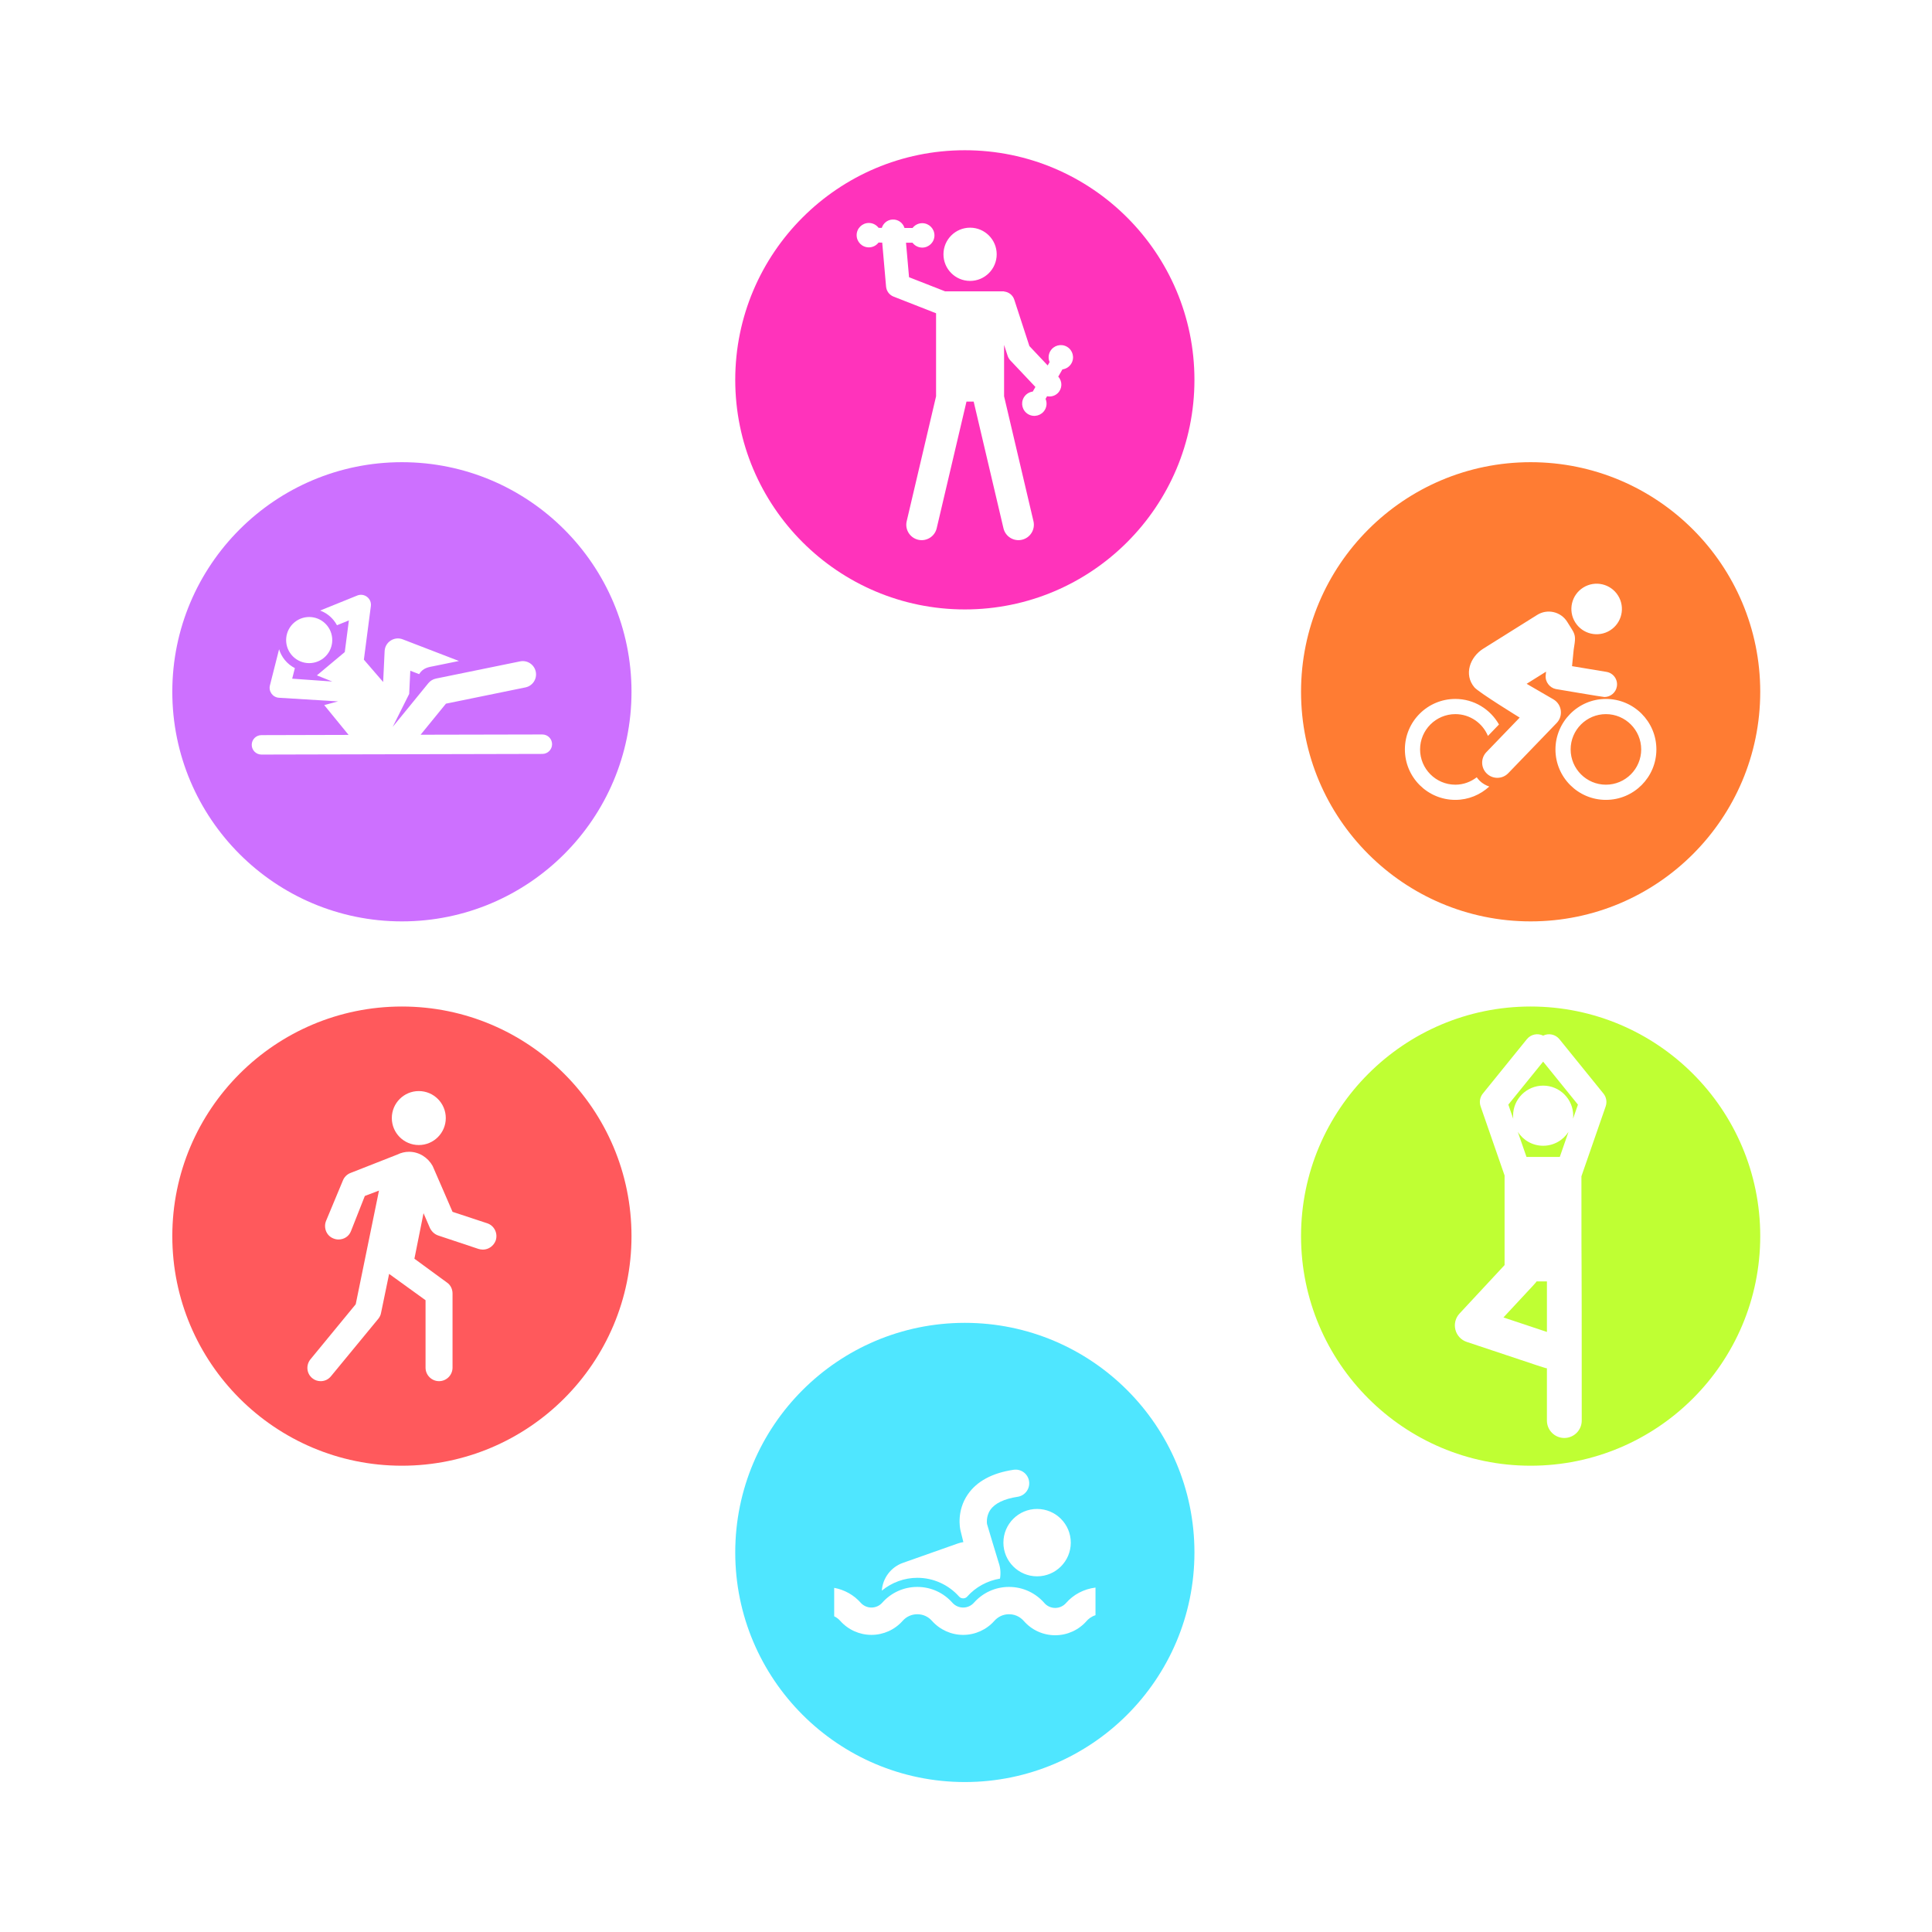 <?xml version="1.0" encoding="UTF-8" standalone="no"?>
<!DOCTYPE svg PUBLIC "-//W3C//DTD SVG 1.1//EN" "http://www.w3.org/Graphics/SVG/1.1/DTD/svg11.dtd">
<svg width="100%" height="100%" viewBox="0 0 512 512" version="1.1" xmlns="http://www.w3.org/2000/svg" xmlns:xlink="http://www.w3.org/1999/xlink" xml:space="preserve" xmlns:serif="http://www.serif.com/" style="fill-rule:evenodd;clip-rule:evenodd;stroke-linejoin:round;stroke-miterlimit:2;">
    <g transform="matrix(0.644,0,0,0.644,100.199,20.54)">
        <path d="M241.45,29.93C293.596,29.93 335.931,72.265 335.931,124.411C335.931,176.556 293.596,218.892 241.45,218.892C189.305,218.892 146.969,176.556 146.969,124.411C146.969,72.265 189.305,29.93 241.45,29.93ZM243.605,61.797C237.559,61.797 232.651,66.705 232.651,72.75C232.651,78.795 237.559,83.703 243.605,83.703C249.65,83.703 254.558,78.795 254.558,72.75C254.558,66.705 249.65,61.797 243.605,61.797ZM283.444,110.776C281.035,109.4 277.967,110.237 276.59,112.646C275.78,114.064 275.742,115.71 276.336,117.106L275.545,118.49L268.013,110.508L261.788,91.414C261.166,89.506 259.479,88.245 257.6,88.071L257.6,88.002L233.313,88.002C233.256,87.977 233.202,87.948 233.144,87.925L218.489,82.182L217.243,67.973L219.911,67.984C220.823,69.196 222.267,69.985 223.901,69.992C226.675,70.003 228.933,67.763 228.944,64.989C228.956,62.215 226.716,59.957 223.942,59.946C222.308,59.939 220.858,60.717 219.935,61.921L216.61,61.908C215.959,59.739 213.858,58.252 211.514,58.455C209.482,58.634 207.852,60.035 207.283,61.87L205.959,61.865C205.046,60.653 203.602,59.864 201.968,59.857C199.195,59.845 196.936,62.085 196.925,64.859C196.914,67.633 199.153,69.891 201.928,69.902C203.561,69.909 205.012,69.131 205.934,67.927L207.449,67.933L209.036,86.045C209.198,87.89 210.391,89.484 212.115,90.159L229.585,97.005C229.593,97.009 229.601,97.011 229.61,97.014L229.61,131.186L217.522,182.59C216.72,185.999 218.834,189.413 222.243,190.215C225.654,191.016 229.066,188.902 229.867,185.494L242.128,133.357L245.082,133.357L257.343,185.494C258.144,188.902 261.557,191.016 264.967,190.215C268.377,189.413 270.49,185.999 269.688,182.59L257.6,131.186L257.6,110.033L259.079,114.571C259.302,115.255 259.675,115.882 260.169,116.406L270.488,127.342L269.403,129.241C267.899,129.438 266.501,130.306 265.69,131.725C264.314,134.133 265.151,137.202 267.56,138.578C269.968,139.954 273.037,139.117 274.413,136.708C275.224,135.29 275.261,133.644 274.667,132.248L275.29,131.159C276.872,131.49 278.482,131.028 279.64,129.935C281.579,128.106 281.683,125.065 279.892,123.103L281.601,120.113C283.105,119.916 284.503,119.048 285.313,117.629C286.69,115.221 285.852,112.153 283.444,110.776Z" style="fill:rgb(255,0,170);fill-opacity:0.8;"/>
    </g>
    <g transform="matrix(0.644,0,0,0.644,250.141,103.21)">
        <path d="M241.45,29.93C293.596,29.93 335.931,72.265 335.931,124.411C335.931,176.556 293.596,218.892 241.45,218.892C189.305,218.892 146.969,176.556 146.969,124.411C146.969,72.265 189.305,29.93 241.45,29.93ZM219.269,159.592C216.82,161.475 213.793,162.641 210.472,162.641C202.467,162.641 195.954,156.128 195.954,148.123C195.954,140.117 202.467,133.604 210.472,133.604C216.513,133.604 221.694,137.318 223.878,142.578L228.425,137.863C224.844,131.615 218.189,127.355 210.472,127.355C199.001,127.355 189.705,136.653 189.705,148.123C189.705,159.592 199.001,168.89 210.472,168.89C215.868,168.89 220.738,166.781 224.432,163.404C223.014,162.928 221.669,162.173 220.52,161.067C220.046,160.609 219.637,160.108 219.269,159.592ZM250.802,127.514L239.806,121.127C244.71,118.057 242.891,119.194 247.796,116.124L247.641,117.687C247.376,120.345 249.336,122.779 251.803,123.279C251.862,123.291 271.107,126.562 271.809,126.562C274.309,126.562 276.516,124.755 276.938,122.207C277.41,119.369 275.492,116.688 272.655,116.218L258.487,113.864L259.161,107.103C259.84,102.783 260.135,101.428 258.521,98.851L256.493,95.608C253.873,91.424 248.349,90.144 244.154,92.77L221.958,106.668C216.506,110.081 213.848,117.278 218.299,122.572C220.037,124.641 236.943,135.03 236.943,135.03L223.251,149.232C220.855,151.716 220.926,155.672 223.412,158.066C224.624,159.236 226.187,159.818 227.749,159.818C229.386,159.818 231.022,159.179 232.246,157.905L252.161,137.253C254.97,134.346 254.311,129.552 250.802,127.514ZM272.429,127.355C260.839,127.355 251.662,136.917 251.662,148.123C251.662,159.592 260.959,168.89 272.429,168.89C283.897,168.89 293.196,159.592 293.196,148.123C293.196,136.653 283.897,127.355 272.429,127.355ZM272.429,162.641C264.425,162.641 257.911,156.128 257.911,148.123C257.911,140.117 264.425,133.604 272.429,133.604C280.434,133.604 286.947,140.117 286.947,148.123C286.947,156.128 280.434,162.641 272.429,162.641ZM274.13,99.145C278.998,96.096 280.472,89.681 277.425,84.815C274.378,79.945 267.962,78.47 263.095,81.518C258.229,84.565 256.754,90.978 259.799,95.844C262.846,100.714 269.262,102.191 274.13,99.145Z" style="fill:rgb(255,92,0);fill-opacity:0.8;"/>
    </g>
    <g transform="matrix(0.644,0,0,0.644,-48.985,103.21)">
        <path d="M241.45,29.93C293.596,29.93 335.931,72.265 335.931,124.411C335.931,176.556 293.596,218.892 241.45,218.892C189.305,218.892 146.969,176.556 146.969,124.411C146.969,72.265 189.305,29.93 241.45,29.93ZM210.651,97.126C207.334,93.065 201.355,92.464 197.297,95.778C193.237,99.093 192.634,105.072 195.949,109.132C199.265,113.192 205.243,113.795 209.303,110.48C213.362,107.165 213.966,101.186 210.651,97.126ZM299.248,141.977L299.238,141.977C263.117,142.061 255.999,142.082 249.145,142.082L259.571,129.297L292.278,122.612C295.237,122.008 297.146,119.119 296.541,116.16C295.936,113.201 293.049,111.291 290.089,111.897L255.471,118.972C254.235,119.225 253.124,119.897 252.327,120.874L237.664,138.856L244.447,125.291L244.903,115.748L248.543,117.149C250.162,114.466 252.626,114.247 254.43,113.879L264.923,111.735L241.768,102.822C238.295,101.484 234.519,103.942 234.341,107.664L233.733,120.382L225.802,111.193L228.676,89.132C229.081,86.022 225.978,83.626 223.07,84.8L207.8,90.98C209.938,91.77 211.852,93.117 213.335,94.934C213.872,95.592 214.338,96.292 214.731,97.024L219.634,95.039L217.937,108.07L206.466,117.658L212.79,120.188L196.302,119.015L197.403,114.667C195.828,113.862 194.415,112.736 193.263,111.325C192.163,109.978 191.383,108.475 190.907,106.906L187.143,121.769C186.515,124.247 188.287,126.695 190.842,126.868L215.182,128.367L209.488,129.882L219.506,142.151L183.644,142.245C181.436,142.249 179.648,144.044 179.654,146.253C179.659,148.459 181.449,150.244 183.653,150.244L183.663,150.244C188.743,150.232 293.776,149.99 299.256,149.977C301.465,149.972 303.252,148.177 303.247,145.968C303.242,143.762 301.452,141.977 299.248,141.977Z" style="fill:rgb(192,77,255);fill-opacity:0.8;"/>
    </g>
    <g transform="matrix(0.644,0,0,0.644,250.141,247.463)">
        <path d="M241.45,29.93C293.596,29.93 335.931,72.265 335.931,124.411C335.931,176.556 293.596,218.892 241.45,218.892C189.305,218.892 146.969,176.556 146.969,124.411C146.969,72.265 189.305,29.93 241.45,29.93ZM271.409,65.748L253.304,43.384C251.655,41.346 248.853,40.798 246.596,41.908C244.339,40.798 241.537,41.346 239.888,43.384L221.783,65.748C220.585,67.228 220.237,69.222 220.861,71.02L230.727,99.454L230.727,136.337L212.183,156.277C210.524,158.061 209.885,160.566 210.488,162.927C211.09,165.288 212.852,167.181 215.164,167.951C249.51,179.398 247.099,178.66 248.15,178.791L248.15,200.314C248.15,204.27 251.358,207.477 255.314,207.477C259.27,207.477 262.477,204.27 262.477,200.314C262.477,104.659 262.347,160.699 262.347,99.791L272.331,71.021C272.956,69.222 272.607,67.228 271.409,65.748ZM253.453,91.817L239.74,91.817L236.151,81.473C238.345,84.931 242.205,87.228 246.603,87.228C250.983,87.228 254.828,84.95 257.027,81.516L253.453,91.817ZM248.151,163.844L230.258,157.88C244.334,142.745 243.389,143.826 243.892,143.056L248.151,143.056L248.151,163.844ZM258.914,76.076C258.953,75.675 258.974,75.268 258.974,74.856C258.974,68.023 253.435,62.483 246.602,62.483C239.769,62.483 234.229,68.022 234.229,74.856C234.229,75.284 234.251,75.707 234.294,76.123L232.273,70.301L246.596,52.609L260.918,70.301L258.914,76.076Z" style="fill:rgb(175,255,0);fill-opacity:0.8;"/>
    </g>
    <g transform="matrix(0.644,0,0,0.644,-48.985,247.463)">
        <path d="M241.45,29.93C293.596,29.93 335.931,72.265 335.931,124.411C335.931,176.556 293.596,218.892 241.45,218.892C189.305,218.892 146.969,176.556 146.969,124.411C146.969,72.265 189.305,29.93 241.45,29.93ZM276.581,119.136L262.284,114.416C262.284,114.416 254.371,96.093 254.094,95.538C252.15,92.068 248.541,89.708 244.377,89.708C242.711,89.708 241.046,90.125 239.658,90.819L220.224,98.453C218.836,99.008 217.726,100.119 217.17,101.507L210.23,118.164C209.119,120.94 210.369,124.272 213.284,125.382C213.978,125.66 214.672,125.799 215.366,125.799C217.587,125.799 219.669,124.549 220.502,122.328L226.193,107.892L232.023,105.671L222.445,152.45L203.845,175.076C201.901,177.436 202.179,180.906 204.539,182.85C205.51,183.683 206.76,184.099 208.009,184.099C209.675,184.099 211.201,183.405 212.312,182.017L231.745,158.419C232.301,157.725 232.717,156.892 232.856,156.059L236.187,139.957L251.179,150.785L251.179,178.547C251.179,181.6 253.677,184.099 256.731,184.099C259.785,184.099 262.284,181.6 262.284,178.547L262.284,148.008C262.284,146.204 261.451,144.538 260.063,143.566L246.598,133.711L250.346,114.972L252.983,121.079C253.677,122.467 254.788,123.578 256.315,124.133L272.972,129.685C273.527,129.824 274.082,129.963 274.776,129.963C277.136,129.963 279.218,128.436 280.051,126.215C281.023,123.3 279.496,120.108 276.581,119.136ZM248.403,64.722C242.274,64.722 237.298,69.698 237.298,75.827C237.298,81.956 242.274,86.932 248.403,86.932C254.531,86.932 259.507,81.956 259.507,75.827C259.507,69.698 254.531,64.722 248.403,64.722Z" style="fill:rgb(255,48,52);fill-opacity:0.8;"/>
    </g>
    <g transform="matrix(0.644,0,0,0.644,100.199,331.293)">
        <path d="M241.45,29.93C293.596,29.93 335.931,72.265 335.931,124.411C335.931,176.556 293.596,218.892 241.45,218.892C189.305,218.892 146.969,176.556 146.969,124.411C146.969,72.265 189.305,29.93 241.45,29.93ZM239.131,142.617C239.953,143.535 241.557,143.542 242.382,142.614C245.928,138.623 250.727,136.04 255.91,135.187C256.267,133.073 256.157,130.846 255.397,128.685C254.996,127.551 250.587,112.741 250.587,112.741C250.58,112.71 250.052,109.658 251.926,106.914C253.783,104.198 257.671,102.334 263.152,101.512C266.222,101.053 268.339,98.196 267.883,95.126C267.435,92.057 264.598,89.936 261.491,90.395C252.714,91.704 246.366,95.126 242.646,100.563C238.014,107.329 239.439,114.434 239.648,115.328L240.841,120.158C240.114,120.285 239.381,120.432 238.669,120.686L215.99,128.692C210.907,130.487 207.638,135.091 207.279,140.137C211.372,136.766 216.528,134.851 221.9,134.851C228.474,134.844 234.756,137.681 239.131,142.617ZM271.182,106.513C263.531,106.513 257.318,112.726 257.318,120.377C257.318,128.029 263.531,134.241 271.182,134.241C278.834,134.241 285.046,128.029 285.046,120.377C285.046,112.726 278.834,106.513 271.182,106.513ZM283.094,145.221C281.973,146.505 280.343,147.245 278.626,147.245C276.92,147.245 275.286,146.509 274.17,145.221C270.631,141.165 265.458,138.599 259.631,138.599C253.855,138.599 248.723,141.11 245.188,145.097C244.064,146.365 242.458,147.088 240.762,147.088C239.069,147.088 237.456,146.368 236.329,145.101C232.787,141.113 227.669,138.599 221.889,138.599C216.117,138.599 210.985,141.11 207.453,145.101C206.323,146.368 204.716,147.088 203.017,147.088C201.332,147.088 199.711,146.368 198.591,145.104C195.799,141.953 191.996,139.781 187.683,138.979L187.683,150.674C188.608,151.133 189.461,151.754 190.177,152.565C193.435,156.231 198.111,158.334 203.02,158.334C207.926,158.334 212.609,156.234 215.857,152.559C217.419,150.805 219.567,149.839 221.893,149.839C224.226,149.839 226.37,150.805 227.922,152.562C231.177,156.231 235.856,158.338 240.765,158.338C245.667,158.338 250.35,156.231 253.598,152.562C255.157,150.805 257.305,149.839 259.638,149.839C262.81,149.839 264.8,151.579 265.705,152.61C268.959,156.344 273.669,158.489 278.647,158.489C283.607,158.482 288.321,156.341 291.569,152.61C292.213,151.873 293.436,150.798 295.217,150.233L295.217,138.863C290.394,139.472 286.132,141.744 283.094,145.221Z" style="fill:rgb(36,224,255);fill-opacity:0.8;"/>
    </g>
</svg>
